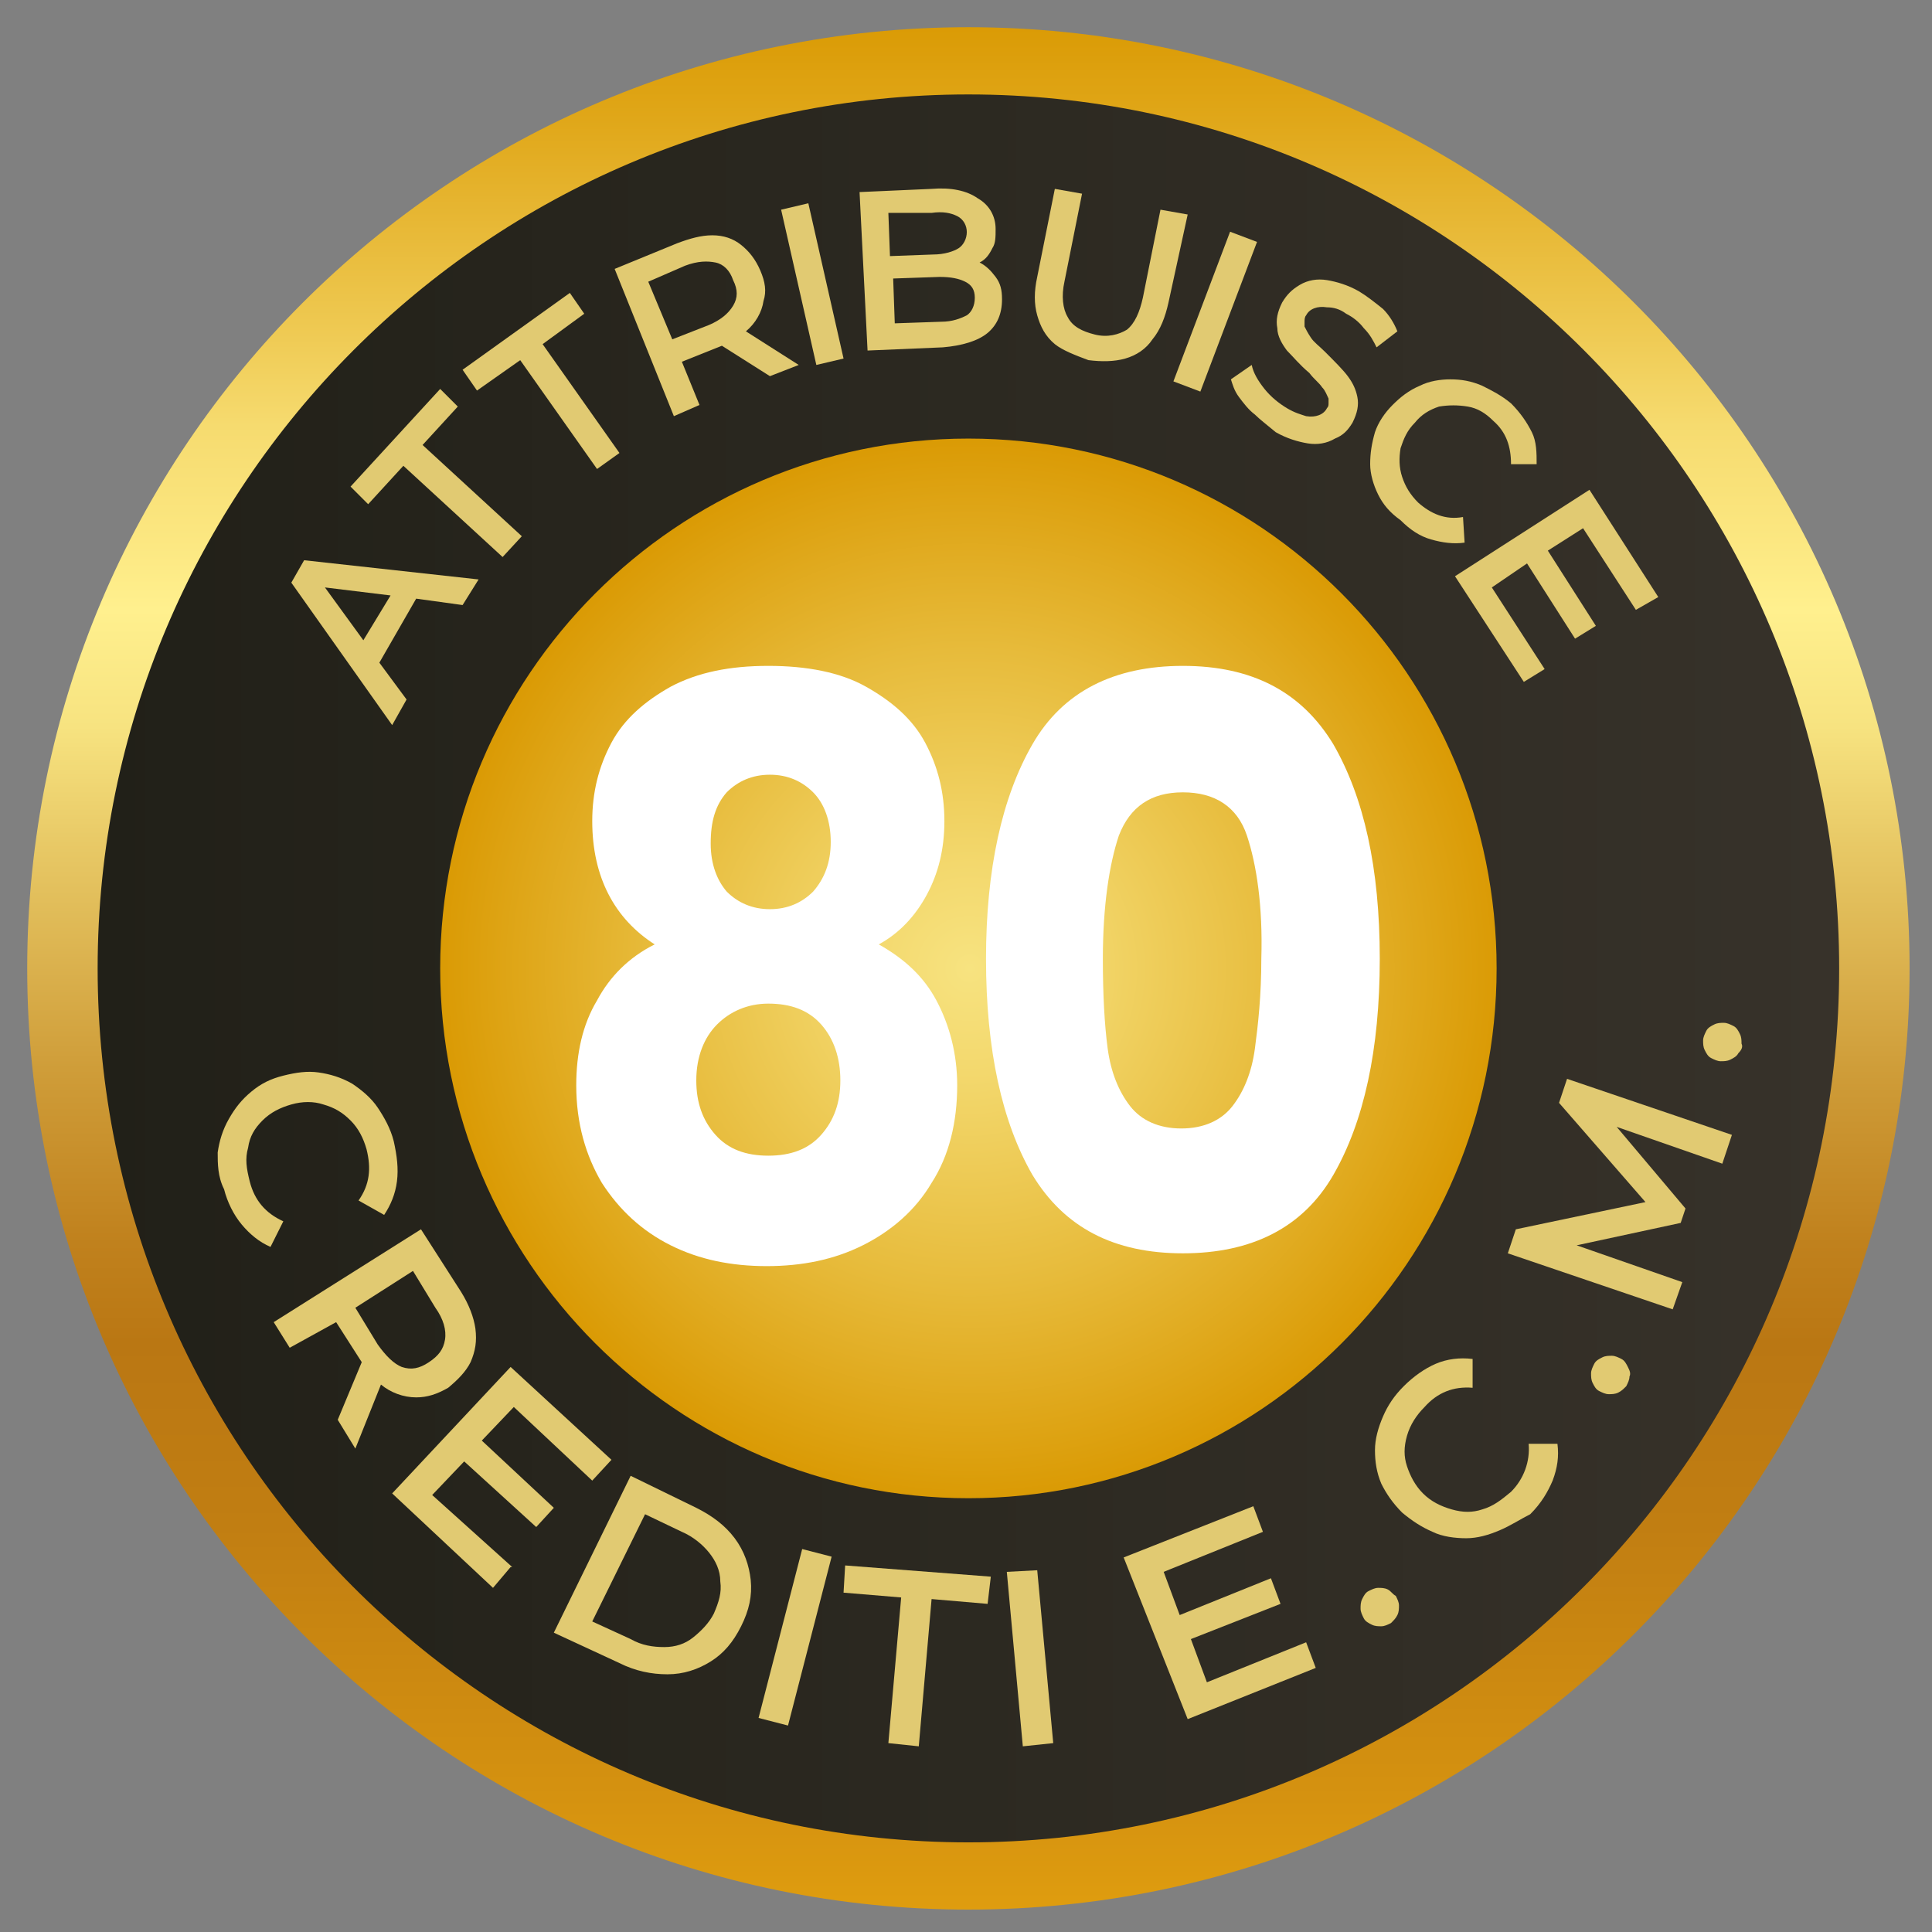 <?xml version="1.0" encoding="utf-8"?>
<!-- Generator: Adobe Illustrator 25.0.1, SVG Export Plug-In . SVG Version: 6.00 Build 0)  -->
<svg version="1.1" id="Livello_1" xmlns="http://www.w3.org/2000/svg" xmlns:xlink="http://www.w3.org/1999/xlink" x="0px" y="0px"
	 viewBox="0 0 120.7 120.7" style="enable-background:new 0 0 120.7 120.7;" xml:space="preserve">
<rect x="0" y="0" width="120.7" height="120.7" fill="#808080" stroke="none"/>
<style type="text/css">
	.st0{clip-path:url(#SVGID_2_);fill:url(#SVGID_3_);}
	.st1{clip-path:url(#SVGID_5_);fill:url(#SVGID_6_);}
	.st2{clip-path:url(#SVGID_8_);fill:url(#SVGID_9_);}
	.st3{fill:#E1CA72;}
	.st4{fill:#FFFFFF;}
</style>
<g>
	<defs>
		<path id="SVGID_1_" d="M1.7,60.5c0,32.5,26.3,58.8,58.8,58.8c32.5,0,58.8-26.3,58.8-58.8C119.3,28,93,1.7,60.5,1.7
			C28,1.7,1.7,28,1.7,60.5"/>
	</defs>
	<clipPath id="SVGID_2_">
		<use xlink:href="#SVGID_1_"  style="overflow:visible;"/>
	</clipPath>
	
		<linearGradient id="SVGID_3_" gradientUnits="userSpaceOnUse" x1="-238.612" y1="360.448" x2="-237.268" y2="360.448" gradientTransform="matrix(0 -87.607 -87.607 0 31638.328 -20784.748)">
		<stop  offset="0" style="stop-color:#DF9D0F"/>
		<stop  offset="6.046012e-02" style="stop-color:#D59210"/>
		<stop  offset="0.204" style="stop-color:#C17E12"/>
		<stop  offset="0.301" style="stop-color:#BA7713"/>
		<stop  offset="0.354" style="stop-color:#C0811D"/>
		<stop  offset="0.446" style="stop-color:#CF9D39"/>
		<stop  offset="0.565" style="stop-color:#E8C966"/>
		<stop  offset="0.627" style="stop-color:#F7E380"/>
		<stop  offset="0.689" style="stop-color:#FFF08E"/>
		<stop  offset="0.722" style="stop-color:#FCE882"/>
		<stop  offset="0.786" style="stop-color:#F6DB6F"/>
		<stop  offset="0.841" style="stop-color:#EEC850"/>
		<stop  offset="0.948" style="stop-color:#E0A719"/>
		<stop  offset="1" style="stop-color:#DA9A04"/>
	</linearGradient>
	<rect x="1.7" y="1.7" class="st0" width="117.7" height="117.7"/>
</g>
<g>
	<defs>
		<path id="SVGID_4_" d="M6.1,60.5c0,30.1,24.3,54.6,54.4,54.6c30,0,54.4-24.4,54.4-54.6c0-30.1-24.3-54.6-54.4-54.6
			C30.5,5.9,6.1,30.4,6.1,60.5"/>
	</defs>
	<clipPath id="SVGID_5_">
		<use xlink:href="#SVGID_4_"  style="overflow:visible;"/>
	</clipPath>
	
		<linearGradient id="SVGID_6_" gradientUnits="userSpaceOnUse" x1="-238.82" y1="360.64" x2="-237.477" y2="360.64" gradientTransform="matrix(80.967 0 0 80.967 19342.606 -29139.318)">
		<stop  offset="0" style="stop-color:#212018"/>
		<stop  offset="1" style="stop-color:#37322A"/>
	</linearGradient>
	<rect x="6.1" y="5.9" class="st1" width="108.8" height="109.2"/>
</g>
<g>
	<defs>
		<path id="SVGID_7_" d="M27.5,60.5c0,18.3,14.8,33.1,33,33.1c18.2,0,33-14.8,33-33.1c0-18.3-14.8-33.1-33-33.1
			C42.3,27.4,27.5,42.2,27.5,60.5"/>
	</defs>
	<clipPath id="SVGID_8_">
		<use xlink:href="#SVGID_7_"  style="overflow:visible;"/>
	</clipPath>
	
		<radialGradient id="SVGID_9_" cx="-244.706" cy="349.322" r="1.343" gradientTransform="matrix(24.633 0 0 -24.633 6088.382 8665.411)" gradientUnits="userSpaceOnUse">
		<stop  offset="0" style="stop-color:#F7E380"/>
		<stop  offset="0.198" style="stop-color:#F3D86D"/>
		<stop  offset="0.599" style="stop-color:#E7BB3B"/>
		<stop  offset="1" style="stop-color:#DA9A04"/>
	</radialGradient>
	<rect x="27.5" y="27.4" class="st2" width="66.1" height="66.3"/>
</g>
<g>
	<path class="st3" d="M23.7,41.4l1.7,2.3l-0.9,1.6l-6.3-8.9L19,35l10.9,1.2l-1,1.6L26,37.4L23.7,41.4L23.7,41.4z M24.4,37.2
		l-4.1-0.5l2.4,3.3L24.4,37.2z"/>
	<polygon class="st3" points="26.4,27.8 32.6,33.5 31.4,34.8 25.2,29.1 23,31.5 21.9,30.4 27.5,24.3 28.6,25.4 	"/>
	<polygon class="st3" points="33.9,21.5 38.7,28.3 37.3,29.3 32.5,22.5 29.8,24.4 28.9,23.1 35.6,18.3 36.5,19.6 	"/>
	<path class="st3" d="M43.7,25.3L42.1,26l-3.7-9.2l3.9-1.6c0.8-0.3,1.5-0.5,2.2-0.5c0.7,0,1.3,0.2,1.8,0.6c0.5,0.4,0.9,0.9,1.2,1.6
		c0.3,0.7,0.4,1.3,0.2,1.9c-0.1,0.7-0.5,1.4-1.1,1.9l3.3,2.1l-1.8,0.7l-3-1.9l-2.5,1L43.7,25.3L43.7,25.3z M40.5,17.6l1.5,3.6
		l2.3-0.9c0.7-0.3,1.2-0.7,1.5-1.2c0.3-0.5,0.3-1,0-1.6c-0.2-0.6-0.6-1-1.1-1.1c-0.5-0.1-1.1-0.1-1.9,0.2L40.5,17.6L40.5,17.6z"/>
	<polygon class="st3" points="50.5,12.7 52.7,22.4 51,22.8 48.8,13.1 	"/>
	<path class="st3" d="M62.2,17.3c0.3,0.4,0.4,0.8,0.4,1.4c0,0.9-0.3,1.6-0.9,2.1c-0.6,0.5-1.6,0.8-2.8,0.9l-4.7,0.2l-0.5-9.9
		l4.5-0.2c1.2-0.1,2.2,0.1,2.9,0.6c0.7,0.4,1.1,1.1,1.1,1.9c0,0.5,0,0.9-0.2,1.2c-0.2,0.4-0.4,0.7-0.8,0.9H61c0.1,0,0.1,0,0.1,0
		l0.1,0l0,0C61.6,16.6,61.9,16.9,62.2,17.3L62.2,17.3z M55.5,13.3l0.1,2.7l2.7-0.1c0.7,0,1.3-0.2,1.6-0.4c0.3-0.2,0.5-0.6,0.5-1
		c0-0.4-0.2-0.8-0.6-1c-0.4-0.2-0.9-0.3-1.6-0.2L55.5,13.3L55.5,13.3z M58.8,20.1c0.7,0,1.2-0.2,1.6-0.4c0.3-0.2,0.5-0.6,0.5-1.1
		c0-0.5-0.2-0.8-0.6-1c-0.4-0.2-0.9-0.3-1.6-0.3l-2.9,0.1l0.1,2.8L58.8,20.1z"/>
	<path class="st3" d="M65.9,21.5c-0.6-0.5-0.9-1.1-1.1-1.8c-0.2-0.7-0.2-1.5,0-2.4l1.1-5.5l1.7,0.3l-1.1,5.5
		c-0.2,0.9-0.1,1.7,0.2,2.2c0.3,0.6,0.9,0.9,1.7,1.1c0.8,0.2,1.5,0,2-0.3c0.5-0.4,0.8-1.1,1-2l1.1-5.5l1.7,0.3L73,18.9
		c-0.2,0.9-0.5,1.7-1,2.3c-0.4,0.6-1,1-1.7,1.2c-0.7,0.2-1.5,0.2-2.3,0.1C67.2,22.2,66.4,21.9,65.9,21.5L65.9,21.5z"/>
	<rect x="70.9" y="18.5" transform="matrix(0.354 -0.935 0.935 0.354 30.912 83.569)" class="st3" width="10" height="1.8"/>
	<path class="st3" d="M78.4,25.9c-0.4-0.3-0.7-0.7-1-1.1c-0.3-0.4-0.4-0.8-0.5-1.1l1.3-0.9c0.1,0.5,0.4,1,0.8,1.5
		c0.4,0.5,0.9,0.9,1.4,1.2c0.5,0.3,0.9,0.4,1.2,0.5c0.6,0.1,1.1-0.1,1.3-0.5c0.1-0.1,0.1-0.2,0.1-0.3c0-0.1,0-0.2,0-0.3
		c-0.1-0.2-0.2-0.5-0.4-0.7c-0.2-0.3-0.5-0.5-0.8-0.9c-0.6-0.5-1-1-1.4-1.4c-0.3-0.4-0.6-0.9-0.6-1.4c-0.1-0.5,0-1,0.3-1.6
		c0.3-0.5,0.6-0.8,1.1-1.1c0.5-0.3,1.1-0.4,1.7-0.3c0.6,0.1,1.3,0.3,2,0.7c0.5,0.3,1,0.7,1.5,1.1c0.4,0.4,0.7,0.9,0.9,1.4l-1.3,1
		c-0.2-0.4-0.4-0.8-0.8-1.2c-0.3-0.4-0.7-0.7-1.1-0.9c-0.4-0.3-0.8-0.4-1.2-0.4c-0.6-0.1-1.1,0.1-1.3,0.5c-0.1,0.1-0.1,0.3-0.1,0.4
		c0,0.1,0,0.2,0,0.3c0.1,0.2,0.2,0.4,0.4,0.7c0.2,0.3,0.5,0.5,0.9,0.9c0.6,0.6,1.1,1.1,1.4,1.5c0.3,0.4,0.5,0.8,0.6,1.3
		c0.1,0.5,0,1-0.3,1.6c-0.3,0.5-0.6,0.8-1.1,1c-0.5,0.3-1.1,0.4-1.7,0.3c-0.6-0.1-1.3-0.3-2-0.7C79.1,26.5,78.7,26.2,78.4,25.9
		L78.4,25.9z"/>
	<path class="st3" d="M86.1,30.9c-0.3-0.6-0.5-1.3-0.5-1.9c0-0.7,0.1-1.3,0.3-2c0.2-0.6,0.6-1.2,1.1-1.7c0.5-0.5,1-0.9,1.7-1.2
		c0.6-0.3,1.3-0.4,1.9-0.4c0.7,0,1.3,0.1,2,0.4c0.6,0.3,1.2,0.6,1.8,1.1c0.6,0.6,1,1.2,1.3,1.8S96,28.3,96,29l-1.6,0
		c0-1.1-0.3-2-1.1-2.7c-0.5-0.5-1-0.8-1.6-0.9c-0.6-0.1-1.2-0.1-1.8,0c-0.6,0.2-1.1,0.5-1.5,1c-0.5,0.5-0.7,1-0.9,1.6
		c-0.1,0.6-0.1,1.2,0.1,1.8c0.2,0.6,0.5,1.1,1,1.6c0.8,0.7,1.7,1.1,2.8,0.9l0.1,1.6c-0.7,0.1-1.4,0-2.1-0.2
		c-0.7-0.2-1.3-0.6-1.9-1.2C86.8,32,86.4,31.5,86.1,30.9L86.1,30.9z"/>
	<polygon class="st3" points="96.5,41.8 95.2,42.6 90.9,36 99.3,30.6 103.6,37.3 102.2,38.1 98.9,33 96.7,34.4 99.7,39.1 98.4,39.9 
		95.4,35.2 93.2,36.7 96.5,41.8 	"/>
	<path class="st3" d="M13.6,72c0.1-0.7,0.3-1.4,0.7-2.1c0.4-0.7,0.8-1.2,1.4-1.7c0.6-0.5,1.2-0.8,2-1c0.8-0.2,1.5-0.3,2.2-0.2
		c0.7,0.1,1.4,0.3,2.1,0.7c0.6,0.4,1.2,0.9,1.6,1.5c0.4,0.6,0.8,1.3,1,2.1c0.2,0.9,0.3,1.7,0.2,2.5c-0.1,0.8-0.4,1.5-0.8,2.1
		L22.4,75c0.7-1,0.8-2,0.5-3.2c-0.2-0.7-0.5-1.3-1-1.8c-0.5-0.5-1-0.8-1.7-1c-0.6-0.2-1.3-0.2-2,0c-0.7,0.2-1.3,0.5-1.8,1
		c-0.5,0.5-0.8,1-0.9,1.7c-0.2,0.7-0.1,1.3,0.1,2.1c0.3,1.2,1,2,2.1,2.5l-0.8,1.6c-0.7-0.3-1.3-0.8-1.8-1.4
		c-0.5-0.6-0.9-1.4-1.1-2.2C13.6,73.5,13.6,72.7,13.6,72"/>
	<path class="st3" d="M18.1,84.2l-1-1.6l9.2-5.8l2.5,3.9c0.5,0.8,0.8,1.6,0.9,2.3c0.1,0.8,0,1.4-0.3,2.1c-0.3,0.6-0.8,1.1-1.4,1.6
		c-0.7,0.4-1.3,0.6-2,0.6c-0.8,0-1.6-0.3-2.2-0.8l-1.6,4l-1.1-1.8l1.5-3.6l-1.6-2.5L18.1,84.2L18.1,84.2z M25.8,79.4l-3.6,2.3
		l1.4,2.3c0.5,0.7,1,1.2,1.5,1.4c0.6,0.2,1.1,0.1,1.7-0.3c0.6-0.4,0.9-0.8,1-1.4c0.1-0.6-0.1-1.3-0.6-2L25.8,79.4L25.8,79.4z"/>
	<polygon class="st3" points="31.9,97.9 30.8,99.2 24.5,93.3 31.9,85.4 38.2,91.2 37,92.5 32.1,87.9 30.1,90 34.6,94.2 33.5,95.4 
		29,91.3 27,93.4 32,97.9 	"/>
	<path class="st3" d="M34.6,102l4.8-9.8l4.1,2c1,0.5,1.8,1.1,2.4,1.9c0.6,0.8,0.9,1.7,1,2.6c0.1,1-0.1,1.9-0.6,2.9
		c-0.5,1-1.1,1.7-1.9,2.2c-0.8,0.5-1.7,0.8-2.7,0.8c-1,0-2-0.2-3-0.7L34.6,102L34.6,102z M40.3,94.6l-3.3,6.7l2.4,1.1
		c0.7,0.4,1.4,0.5,2.1,0.5c0.7,0,1.3-0.2,1.8-0.6s1-0.9,1.3-1.5c0.3-0.7,0.5-1.3,0.4-2c0-0.7-0.3-1.3-0.7-1.8c-0.4-0.5-1-1-1.7-1.3
		L40.3,94.6L40.3,94.6z"/>
	
		<rect x="44.3" y="101.4" transform="matrix(0.25 -0.968 0.968 0.25 -61.839 124.859)" class="st3" width="10.9" height="1.9"/>
	<polygon class="st3" points="58.2,99.9 57.4,109.1 55.5,108.9 56.3,99.8 52.7,99.5 52.8,97.8 61.9,98.5 61.7,100.2 58.2,99.9 	"/>
	<polygon class="st3" points="64.8,98.1 65.8,108.9 63.9,109.1 62.9,98.2 	"/>
	<polygon class="st3" points="81.6,102.6 82.2,104.2 74.2,107.4 70.2,97.3 78.3,94.1 78.9,95.7 72.7,98.2 73.7,100.9 79.4,98.6 
		80,100.2 74.4,102.4 75.4,105.1 81.6,102.6 	"/>
	<path class="st3" d="M86.3,101.6c-0.2,0-0.4,0-0.6-0.1c-0.2-0.1-0.4-0.2-0.5-0.4c-0.1-0.2-0.2-0.4-0.2-0.6c0-0.2,0-0.4,0.1-0.6
		c0.1-0.2,0.2-0.4,0.4-0.5c0.2-0.1,0.4-0.2,0.6-0.2c0.2,0,0.4,0,0.6,0.1c0.2,0.1,0.3,0.3,0.5,0.4c0.1,0.2,0.2,0.4,0.2,0.6
		c0,0.2,0,0.4-0.1,0.6c-0.1,0.2-0.2,0.3-0.4,0.5C86.7,101.5,86.5,101.6,86.3,101.6L86.3,101.6z"/>
	<path class="st3" d="M93.7,95.6c-0.7,0.3-1.4,0.5-2.1,0.5c-0.7,0-1.5-0.1-2.1-0.4c-0.7-0.3-1.3-0.7-1.9-1.2c-0.6-0.6-1-1.2-1.3-1.8
		c-0.3-0.7-0.4-1.4-0.4-2.1c0-0.7,0.2-1.4,0.5-2.1c0.3-0.7,0.7-1.3,1.3-1.9c0.6-0.6,1.3-1.1,2-1.4c0.7-0.3,1.5-0.4,2.3-0.3v1.8
		c-1.2-0.1-2.2,0.3-3,1.2c-0.5,0.5-0.9,1.1-1.1,1.8c-0.2,0.7-0.2,1.3,0,1.9c0.2,0.6,0.5,1.2,1,1.7c0.5,0.5,1.1,0.8,1.8,1
		c0.7,0.2,1.3,0.2,1.9,0c0.7-0.2,1.2-0.6,1.8-1.1c0.8-0.8,1.2-1.9,1.1-3l1.8,0c0.1,0.8,0,1.5-0.3,2.3c-0.3,0.7-0.7,1.4-1.4,2.1
		C95,94.9,94.4,95.3,93.7,95.6L93.7,95.6z"/>
	<path class="st3" d="M101.1,87c-0.2,0.1-0.4,0.1-0.6,0.1c-0.2,0-0.4-0.1-0.6-0.2c-0.2-0.1-0.3-0.3-0.4-0.5
		c-0.1-0.2-0.1-0.4-0.1-0.6c0-0.2,0.1-0.4,0.2-0.6c0.1-0.2,0.3-0.3,0.5-0.4c0.2-0.1,0.4-0.1,0.6-0.1c0.2,0,0.4,0.1,0.6,0.2
		c0.2,0.1,0.3,0.3,0.4,0.5c0.1,0.2,0.2,0.4,0.1,0.6c0,0.2-0.1,0.4-0.2,0.6C101.4,86.8,101.3,86.9,101.1,87L101.1,87z"/>
	<polygon class="st3" points="98.5,77.8 105.1,80.1 104.5,81.8 94.2,78.3 94.7,76.8 102.8,75.1 97.4,68.9 97.9,67.4 108.2,70.9 
		107.6,72.7 101,70.4 105.3,75.5 105,76.4 	"/>
	<path class="st3" d="M108.6,65.8c-0.1,0.2-0.3,0.3-0.5,0.4c-0.2,0.1-0.4,0.1-0.6,0.1c-0.2,0-0.4-0.1-0.6-0.2
		c-0.2-0.1-0.3-0.3-0.4-0.5c-0.1-0.2-0.1-0.4-0.1-0.6c0-0.2,0.1-0.4,0.2-0.6s0.3-0.3,0.5-0.4c0.2-0.1,0.4-0.1,0.6-0.1
		c0.2,0,0.4,0.1,0.6,0.2c0.2,0.1,0.3,0.3,0.4,0.5c0.1,0.2,0.1,0.4,0.1,0.6C108.9,65.4,108.8,65.6,108.6,65.8L108.6,65.8z"/>
</g>
<g>
	<path class="st4" d="M37,51.3c0-1.8,0.4-3.4,1.2-4.9c0.8-1.5,2.1-2.6,3.7-3.5c1.7-0.9,3.7-1.3,6.1-1.3c2.4,0,4.5,0.4,6.1,1.3
		c1.6,0.9,2.9,2,3.7,3.5c0.8,1.5,1.2,3.1,1.2,4.9c0,1.8-0.4,3.3-1.1,4.6c-0.7,1.3-1.7,2.4-3,3.1c1.6,0.9,2.8,2,3.6,3.5
		c0.8,1.5,1.3,3.3,1.3,5.3c0,2.3-0.5,4.4-1.6,6.1c-1,1.7-2.5,3-4.3,3.9c-1.8,0.9-3.8,1.3-6,1.3c-2.2,0-4.2-0.4-6-1.3
		c-1.8-0.9-3.2-2.2-4.3-3.9c-1-1.7-1.6-3.7-1.6-6.1c0-2,0.4-3.8,1.3-5.3c0.8-1.5,2-2.7,3.6-3.5C38.4,57.4,37,54.8,37,51.3z M44.8,64
		c-0.8,0.8-1.3,2-1.3,3.5c0,1.4,0.4,2.5,1.2,3.4c0.8,0.9,1.9,1.3,3.3,1.3s2.5-0.4,3.3-1.3c0.8-0.9,1.2-2,1.2-3.4
		c0-1.4-0.4-2.6-1.2-3.5c-0.8-0.9-1.9-1.3-3.3-1.3C46.7,62.7,45.6,63.2,44.8,64z M50.8,49.5c-0.7-0.7-1.6-1.1-2.7-1.1
		c-1.1,0-2,0.4-2.7,1.1c-0.7,0.8-1,1.8-1,3.2c0,1.3,0.4,2.3,1,3c0.7,0.7,1.6,1.1,2.7,1.1c1.1,0,2-0.4,2.7-1.1
		c0.7-0.8,1.1-1.8,1.1-3.1C51.9,51.3,51.5,50.2,50.8,49.5z"/>
	<path class="st4" d="M64.5,46.5c1.9-3.3,5.1-4.9,9.4-4.9c4.3,0,7.4,1.6,9.4,4.9c1.9,3.3,2.9,7.7,2.9,13.4c0,5.7-1,10.2-2.9,13.5
		c-1.9,3.3-5.1,4.9-9.4,4.9c-4.3,0-7.4-1.6-9.4-4.9c-1.9-3.3-2.9-7.8-2.9-13.5C61.6,54.3,62.6,49.8,64.5,46.5z M77.9,52.2
		c-0.6-1.8-2-2.7-4-2.7c-2,0-3.3,0.9-4,2.7c-0.6,1.8-1,4.4-1,7.7c0,2.2,0.1,4.1,0.3,5.6c0.2,1.5,0.7,2.7,1.4,3.6
		c0.7,0.9,1.8,1.4,3.2,1.4c1.4,0,2.5-0.5,3.2-1.4c0.7-0.9,1.2-2.1,1.4-3.6c0.2-1.5,0.4-3.3,0.4-5.6C78.9,56.6,78.5,54,77.9,52.2z"/>
</g>
</svg>
